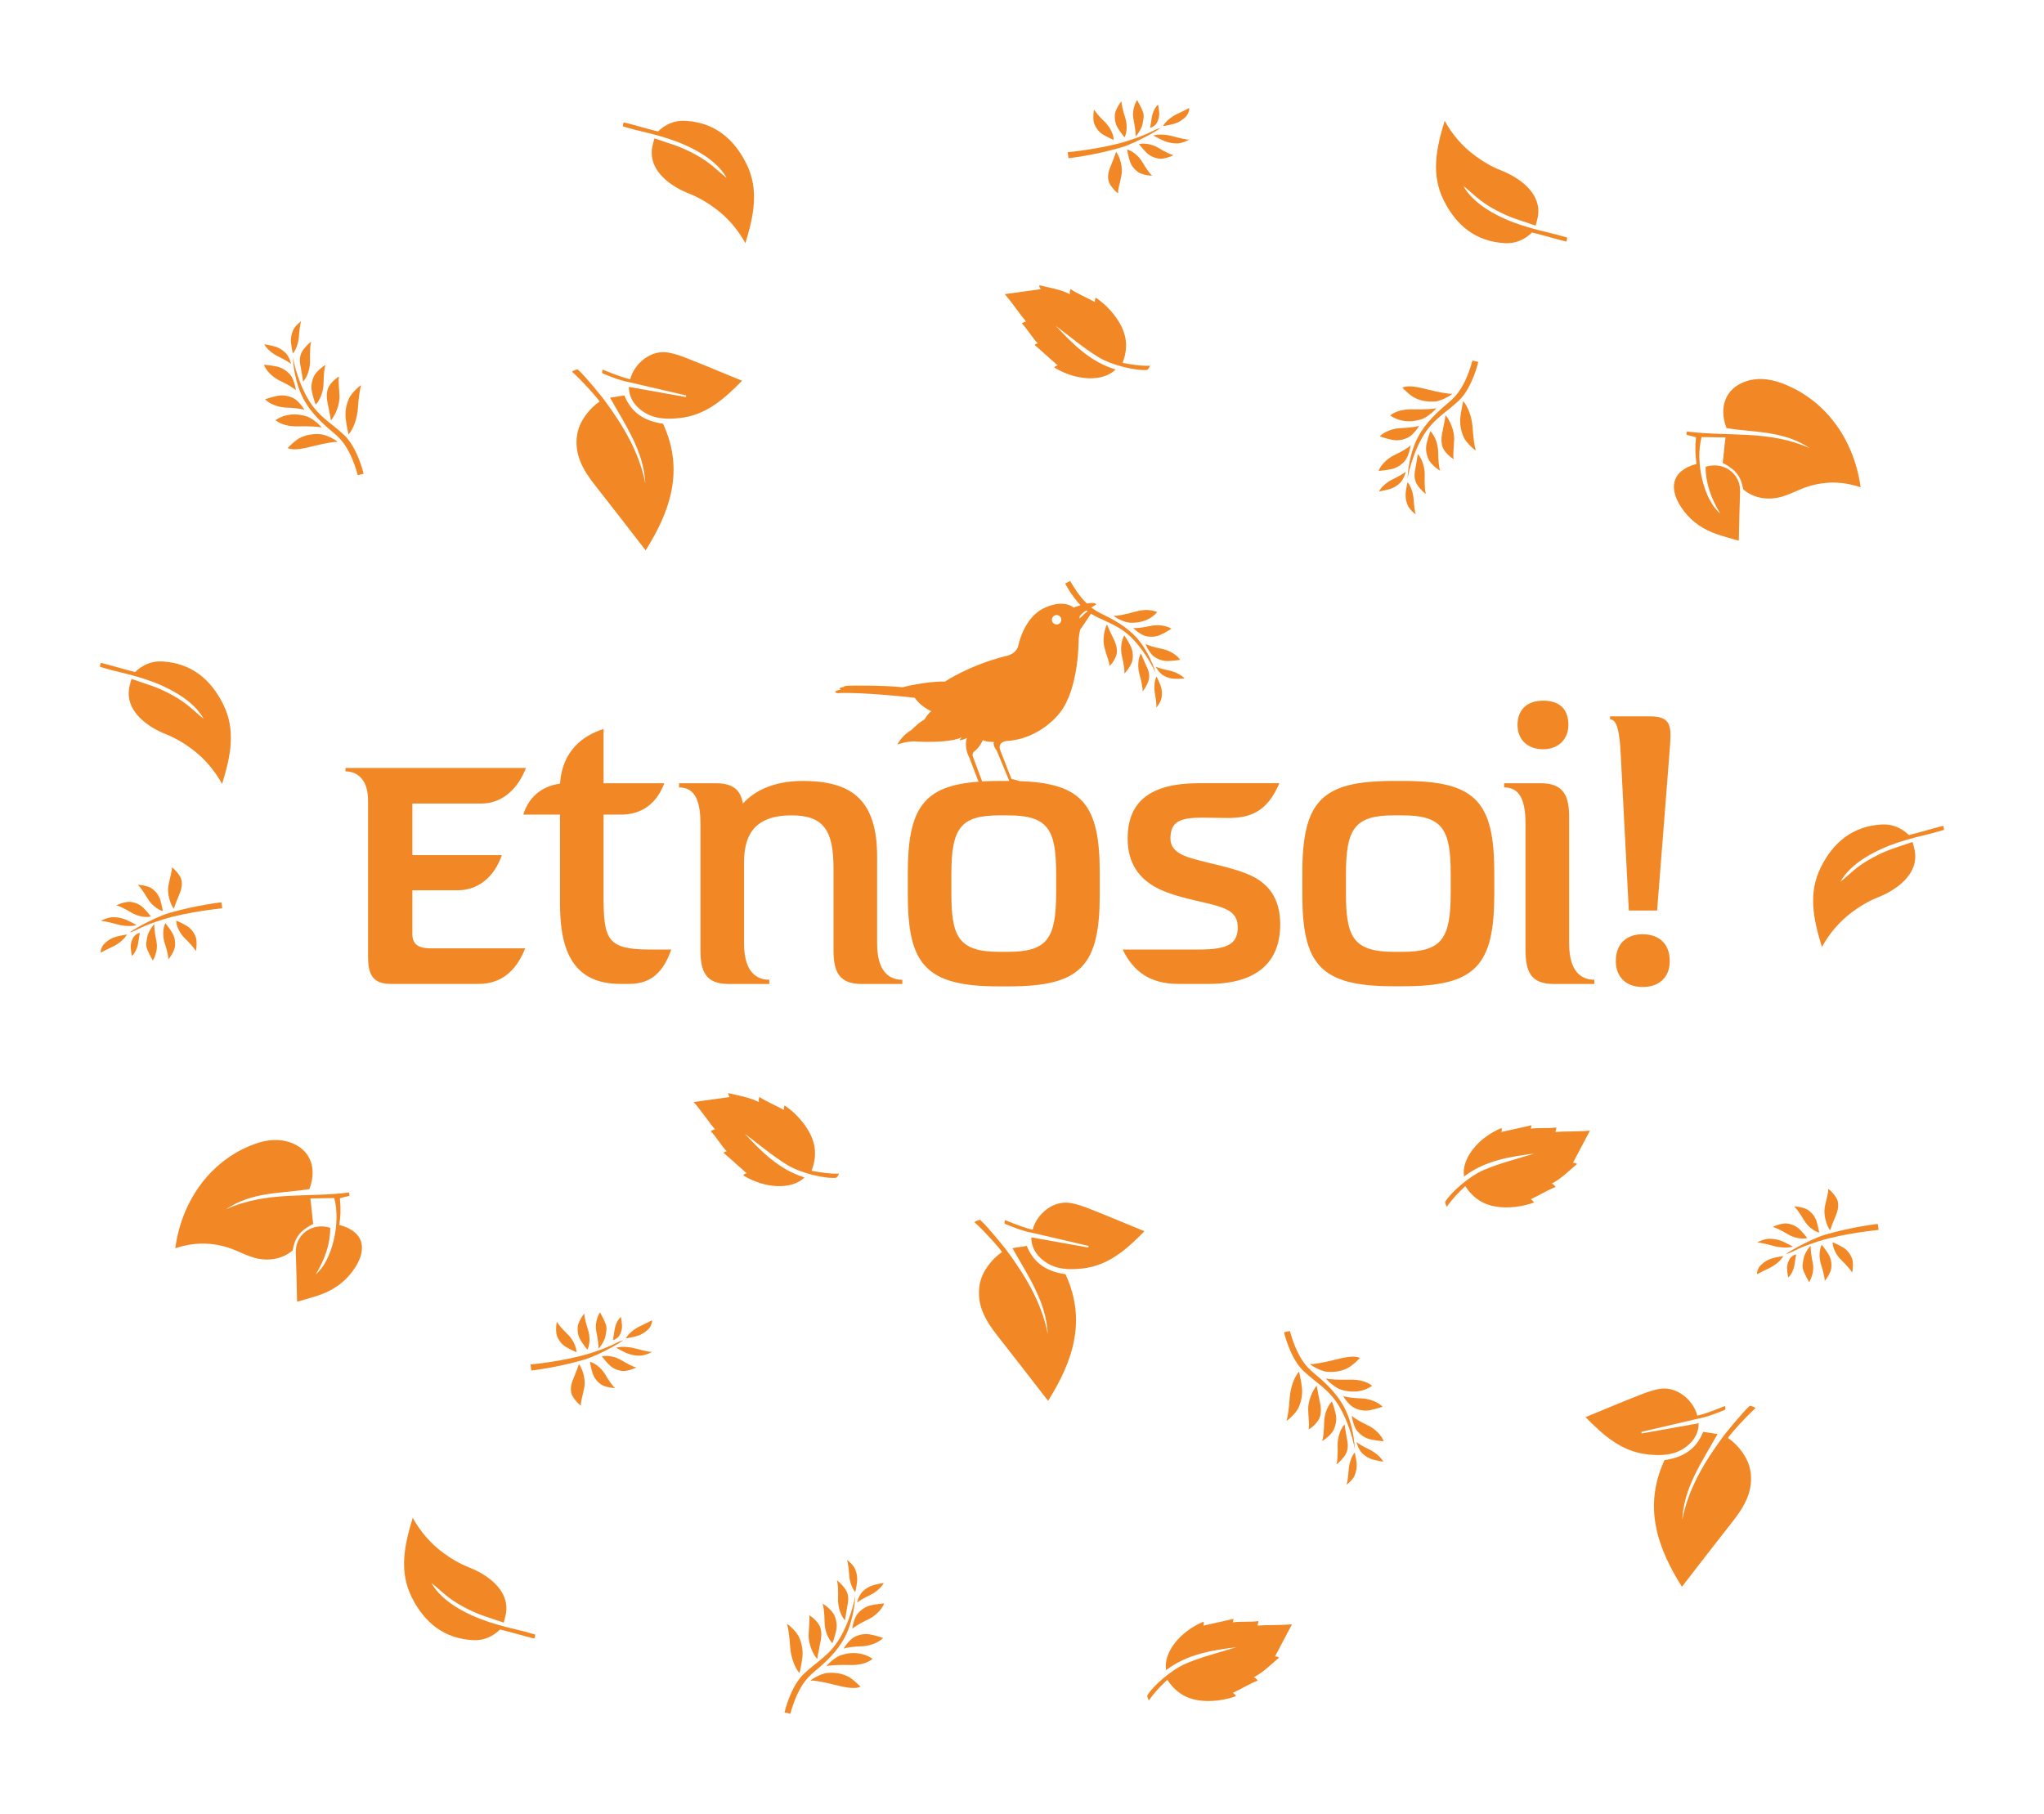 <?xml version="1.0" encoding="UTF-8" standalone="no"?>
<!-- Generator: Adobe Illustrator 25.0.0, SVG Export Plug-In . SVG Version: 6.00 Build 0)  -->

<svg
   xmlns:dc="http://purl.org/dc/elements/1.1/"
   xmlns:cc="http://creativecommons.org/ns#"
   xmlns:rdf="http://www.w3.org/1999/02/22-rdf-syntax-ns#"
   xmlns:svg="http://www.w3.org/2000/svg"
   xmlns="http://www.w3.org/2000/svg"
   xmlns:xlink="http://www.w3.org/1999/xlink"
   xmlns:sodipodi="http://sodipodi.sourceforge.net/DTD/sodipodi-0.dtd"
   xmlns:inkscape="http://www.inkscape.org/namespaces/inkscape"
   version="1.1"
   id="Layer_1"
   x="0px"
   y="0px"
   viewBox="0 0 510.93 453.44"
   xml:space="preserve"
   sodipodi:docname="Etnosoi_2022_Leaves.svg"
   width="510.93"
   height="453.44"
   inkscape:version="0.92.3 (2405546, 2018-03-11)"><defs
   id="defs275" /><sodipodi:namedview
   pagecolor="#ffffff"
   bordercolor="#666666"
   borderopacity="1"
   objecttolerance="10"
   gridtolerance="10"
   guidetolerance="10"
   inkscape:pageopacity="0"
   inkscape:pageshadow="2"
   inkscape:window-width="1920"
   inkscape:window-height="1015"
   id="namedview273"
   showgrid="false"
   fit-margin-top="25"
   fit-margin-left="25"
   fit-margin-right="25"
   fit-margin-bottom="25"
   inkscape:zoom="1.1212866"
   inkscape:cx="251.06315"
   inkscape:cy="255.23173"
   inkscape:window-x="0"
   inkscape:window-y="120"
   inkscape:window-maximized="1"
   inkscape:current-layer="Layer_1" />
<style
   type="text/css"
   id="style2">
	.st0{clip-path:url(#SVGID_2_);fill:#F18825;}
	.st1{fill:#F18825;}
</style>
<g
   id="g46"
   transform="translate(-46.47,-147.98)">
	<defs
   id="defs5">
		<rect
   id="SVGID_1_"
   x="132.83"
   y="293.22"
   width="331.21"
   height="101.52" />
	</defs>
	<clipPath
   id="SVGID_2_">
		<use
   xlink:href="#SVGID_1_"
   style="overflow:visible"
   id="use7"
   x="0"
   y="0"
   width="100%"
   height="100%" />
	</clipPath>
	<path
   class="st0"
   d="m 149.55,381.54 v -10.99 h 11.37 c 4.87,0 9.08,-3.15 10.99,-8.79 h -22.36 v -12.9 h 17.3 c 4.87,0 8.98,-3.35 11.09,-8.89 h -45.11 v 0.86 c 2.68,0 5.64,1.72 5.64,7.26 v 38.99 c 0,4.21 0.96,6.88 5.64,6.88 h 21.98 c 6.4,0 9.75,-4.11 11.66,-8.89 h -23.51 c -2.68,0.01 -4.69,-0.66 -4.69,-3.53"
   clip-path="url(#SVGID_2_)"
   id="path10"
   inkscape:connector-curvature="0"
   style="fill:#f18825" />
	<path
   class="st0"
   d="m 333.38,302.82 c 1.41,-0.67 2.35,-1.81 2.35,-1.81 -1.46,-0.65 -3.27,-0.73 -5.49,-0.11 -2.22,0.62 -4.65,1.12 -5.26,1.04 -0.61,-0.08 2.18,1.59 3.82,1.7 1.64,0.11 3.17,-0.15 4.58,-0.82"
   clip-path="url(#SVGID_2_)"
   id="path12"
   inkscape:connector-curvature="0"
   style="fill:#f18825" />
	<path
   class="st0"
   d="m 197.34,372.08 v -20.45 h 4.4 c 3.92,0 8.41,-1.62 10.8,-7.84 h -15.2 v -13.57 c -5.06,1.62 -10.32,5.35 -10.89,13.67 -3.54,0.48 -7.55,2.49 -9.18,7.74 h 9.18 v 22.36 c 0,12.04 3.54,19.97 15.1,19.97 h 2.2 c 5.54,0 8.6,-3.06 10.51,-8.6 h -5.35 c -10.62,0.01 -11.57,-2.48 -11.57,-13.28"
   clip-path="url(#SVGID_2_)"
   id="path14"
   inkscape:connector-curvature="0"
   style="fill:#f18825" />
	<path
   class="st0"
   d="m 409.1,371.03 c 0,11.66 -2.2,14.91 -12.14,14.91 h -2.01 c -10.51,0 -12.04,-4.02 -12.04,-14.91 v -4.4 c 0,-11.56 2.2,-14.81 12.04,-14.81 h 2.01 c 10.23,0 12.14,3.54 12.14,14.81 z m -11.76,-27.81 h -2.68 c -17.87,0 -22.65,5.06 -22.65,23.03 v 5.35 c 0,17.39 4.4,22.94 22.65,22.94 h 2.68 c 18.06,0 22.65,-5.26 22.65,-23.03 v -5.35 c 0,-17.68 -4.59,-22.94 -22.65,-22.94"
   clip-path="url(#SVGID_2_)"
   id="path16"
   inkscape:connector-curvature="0"
   style="fill:#f18825" />
	<path
   class="st0"
   d="m 332.93,308.99 c -0.39,-0.32 0.87,2.33 1.96,3.1 1.09,0.77 2.26,1.17 3.52,1.15 1.26,-0.02 3.06,-0.3 3.06,-0.3 -0.75,-1.19 -2.66,-2.36 -4.46,-2.72 -1.79,-0.36 -3.68,-0.9 -4.08,-1.23"
   clip-path="url(#SVGID_2_)"
   id="path18"
   inkscape:connector-curvature="0"
   style="fill:#f18825" />
	<path
   class="st0"
   d="m 336.83,322.4 c 0.16,-1.05 0.09,-2.06 -0.26,-3.02 -0.35,-0.96 -1,-2.26 -1,-2.26 -0.51,0.91 -0.69,2.7 -0.42,4.18 0.27,1.48 0.45,3.08 0.36,3.47 -0.08,0.4 1.16,-1.32 1.32,-2.37"
   clip-path="url(#SVGID_2_)"
   id="path20"
   inkscape:connector-curvature="0"
   style="fill:#f18825" />
	<path
   class="st0"
   d="m 340.08,317.68 c 1.02,0.03 2.47,-0.08 2.47,-0.08 -0.65,-0.81 -2.24,-1.65 -3.72,-1.96 -1.47,-0.31 -3.03,-0.74 -3.36,-0.96 -0.33,-0.23 0.79,1.57 1.71,2.11 0.92,0.55 1.88,0.86 2.9,0.89"
   clip-path="url(#SVGID_2_)"
   id="path22"
   inkscape:connector-curvature="0"
   style="fill:#f18825" />
	<path
   class="st0"
   d="m 432.2,335.29 c 3.73,0 6.31,-2.39 6.31,-6.12 0,-3.92 -2.2,-6.02 -6.31,-6.02 -4.02,0 -6.4,2.29 -6.4,6.02 0,3.82 2.58,6.12 6.4,6.12"
   clip-path="url(#SVGID_2_)"
   id="path24"
   inkscape:connector-curvature="0"
   style="fill:#f18825" />
	<path
   class="st0"
   d="m 334.11,304.46 c -1.8,0.39 -3.75,0.64 -4.24,0.5 -0.49,-0.14 1.73,1.79 3.04,2.06 1.31,0.27 2.54,0.17 3.69,-0.35 1.15,-0.52 2.68,-1.5 2.68,-1.5 -1.16,-0.79 -3.38,-1.1 -5.17,-0.71"
   clip-path="url(#SVGID_2_)"
   id="path26"
   inkscape:connector-curvature="0"
   style="fill:#f18825" />
	<path
   class="st0"
   d="m 265.72,383.84 v -21.7 c 0,-14.43 -6.59,-18.92 -18.64,-18.92 -7.36,0 -12.14,2.58 -14.91,5.64 -0.57,-3.25 -2.29,-5.07 -6.79,-5.07 h -9.17 v 1.05 c 3.25,0 5.35,2.1 5.35,9.08 v 31.54 c 0,5.16 1.15,8.51 6.98,8.51 h 10.23 v -1.05 c -3.34,0 -6.31,-2.1 -6.31,-9.08 v -20.26 c 0,-6.21 2.1,-11.76 11.85,-11.76 8.03,0 10.51,3.73 10.51,13.29 v 20.36 c 0,5.16 1.15,8.51 7.07,8.51 h 10.13 v -1.05 c -3.34,-0.01 -6.3,-2.12 -6.3,-9.09"
   clip-path="url(#SVGID_2_)"
   id="path28"
   inkscape:connector-curvature="0"
   style="fill:#f18825" />
	<path
   class="st0"
   d="m 333.69,317.62 c 0.18,-1.32 -0.25,-2.29 -0.85,-3.56 -0.54,-1.14 -1.18,-2.74 -1.18,-2.74 -0.71,1.21 -0.88,3.44 -0.37,5.21 0.5,1.77 0.88,3.7 0.78,4.2 -0.11,0.49 1.44,-1.79 1.62,-3.11"
   clip-path="url(#SVGID_2_)"
   id="path30"
   inkscape:connector-curvature="0"
   style="fill:#f18825" />
	<path
   class="st0"
   d="m 327.51,316.24 c -0.13,0.49 1.75,-1.77 2,-3.08 0.25,-1.31 0.12,-2.55 -0.43,-3.68 -0.55,-1.13 -1.56,-2.65 -1.56,-2.65 -0.77,1.18 -1.03,3.4 -0.6,5.19 0.42,1.78 0.72,3.73 0.59,4.22"
   clip-path="url(#SVGID_2_)"
   id="path32"
   inkscape:connector-curvature="0"
   style="fill:#f18825" />
	<path
   class="st0"
   d="m 323.16,304.09 c -0.68,1.34 -1.14,3.95 -0.57,5.95 0.56,2.01 1.28,3.75 1.19,4.3 -0.09,0.56 1.72,-1.66 1.86,-3.15 0.14,-1.49 -0.44,-2.78 -1.08,-4.06 -0.64,-1.25 -1.4,-3.04 -1.4,-3.04"
   clip-path="url(#SVGID_2_)"
   id="path34"
   inkscape:connector-curvature="0"
   style="fill:#f18825" />
	<path
   class="st0"
   d="m 361.12,367.97 c -3.82,-2.58 -10.7,-3.73 -15.2,-4.97 -2.87,-0.76 -6.88,-1.82 -6.88,-5.35 0,-4.3 2.39,-5.26 8.03,-5.26 2.2,0 4.3,0.09 6.21,0.09 5.54,0 9.84,-1.34 13,-8.7 h -20.07 c -12.23,0 -17.87,4.59 -17.87,13.86 0,6.21 2.96,9.94 6.98,12.14 3.82,2.1 8.6,2.96 12.9,4.02 5.26,1.24 7.64,2.39 7.64,6.02 0,4.02 -2.39,5.54 -9.56,5.54 h -19.2 c 2.68,5.54 6.88,8.6 13.95,8.6 h 7.46 c 11.85,0 17.97,-5.16 17.97,-14.91 -0.01,-5.63 -2.21,-8.98 -5.36,-11.08"
   clip-path="url(#SVGID_2_)"
   id="path36"
   inkscape:connector-curvature="0"
   style="fill:#f18825" />
	<path
   class="st0"
   d="m 457.06,381.54 c -3.92,0 -6.69,2.29 -6.69,6.69 0,4.01 2.58,6.5 6.69,6.5 4.02,0 6.79,-2.29 6.79,-6.5 0,-4.39 -2.77,-6.69 -6.79,-6.69"
   clip-path="url(#SVGID_2_)"
   id="path38"
   inkscape:connector-curvature="0"
   style="fill:#f18825" />
	<path
   class="st0"
   d="m 310.47,371.03 c 0,11.66 -2.2,14.91 -12.14,14.91 h -2.01 c -10.51,0 -12.04,-4.02 -12.04,-14.91 v -4.4 c 0,-11.56 2.2,-14.81 12.04,-14.81 h 2.01 c 10.23,0 12.14,3.54 12.14,14.81 z m -20.7,-33.6 c -0.57,-1.13 0.3,-1.63 0.3,-1.63 1.32,-1.02 2.1,-2.81 2.1,-2.81 0.87,0.54 2.71,0.48 2.71,0.48 -0.22,1.11 0.72,2.13 0.72,2.13 l 3.13,7.55 c 0.01,0.03 0.01,0.05 0.01,0.07 h -0.03 -2.68 c -1.44,0 -2.78,0.04 -4.05,0.11 z m 20.82,-35.69 c 0.65,0 1.18,0.53 1.18,1.18 0,0.65 -0.53,1.18 -1.18,1.18 -0.65,0 -1.18,-0.53 -1.18,-1.18 0,-0.65 0.53,-1.18 1.18,-1.18 m 5.79,0.24 c 0.48,-0.59 1.04,-1.01 1.61,-1.38 0.12,0.1 0.25,0.17 0.38,0.26 -0.31,0.16 -0.54,0.3 -0.54,0.3 -0.62,0.59 -0.78,0.78 -0.78,0.78 -0.12,0.16 -0.82,0.7 -0.82,0.7 0.11,-0.23 0.15,-0.66 0.15,-0.66 m -15.05,41.28 c -1.08,-0.35 -2.03,-0.54 -2.03,-0.54 l -2.81,-7.19 c -0.7,-2.06 1.46,-2.29 1.46,-2.29 8.76,-0.48 13.55,-7.2 13.55,-7.2 4.75,-6.17 4.6,-18.33 4.6,-18.33 0.28,-2.69 0.52,-2.5 0.52,-2.5 0.36,-0.48 1.7,-2.52 2.55,-3.81 0.06,0.03 0.11,0.08 0.17,0.12 3.81,2.14 7.05,2.74 10.47,6.39 3.68,3.93 5.56,8.39 5.56,8.39 0,0 -1.08,-4 -3.7,-7.56 -2.47,-3.35 -5.89,-5.35 -8.88,-6.84 -0.83,-0.41 -1.8,-0.83 -2.9,-1.59 v 0 c -0.21,-0.14 -0.42,-0.3 -0.64,-0.47 0.54,-0.29 1.01,-0.55 1.26,-0.82 -0.45,-0.39 -1.39,-0.35 -2.37,-0.16 -1.25,-1.22 -2.64,-2.96 -4.16,-5.64 l -1.26,0.64 c 0,0 1.52,2.98 3.83,5.42 -0.94,0.29 -1.68,0.6 -1.68,0.6 -2.86,-2.19 -7.13,0 -7.13,0 -5.42,2.27 -6.78,9.69 -6.78,9.69 -0.67,2.12 -3.17,2.45 -3.17,2.45 -9.08,2.29 -15.11,6.35 -15.11,6.35 -4.68,-0.11 -10.62,1.42 -10.62,1.42 -4.85,-0.53 -12.79,-0.4 -12.79,-0.4 -2.19,0.02 -1.86,0.32 -1.86,0.32 -1.76,0.28 -0.8,0.67 -0.8,0.67 -2.38,0.48 -0.89,0.89 -0.89,0.89 5.98,-0.37 19.39,1.15 19.39,1.15 1.6,2.3 4.14,3.36 4.14,3.36 -0.95,0.72 -1.67,2.06 -1.67,2.06 -1.5,0.78 -3.29,2.65 -3.29,2.65 -2.45,1.39 -3.51,3.62 -3.51,3.62 3.2,-1.11 5.1,-0.72 5.1,-0.72 9.02,0.36 10.98,-1.12 10.98,-1.12 -0.17,0.19 -0.56,0.8 -0.56,0.8 1.26,-0.2 1.88,-0.61 1.88,-0.61 -0.84,2.34 0.56,4.86 0.56,4.86 l 2.33,6.09 c -13.8,0.98 -17.68,6.7 -17.68,22.87 v 5.35 c 0,17.39 4.4,22.94 22.65,22.94 h 2.68 c 18.06,0 22.65,-5.26 22.65,-23.03 v -5.35 c -0.01,-16.82 -4.16,-22.41 -20.04,-22.93"
   clip-path="url(#SVGID_2_)"
   id="path40"
   inkscape:connector-curvature="0"
   style="fill:#f18825" />
	<path
   class="st0"
   d="m 458.97,327.07 h -10.04 v 0.76 c 1.81,0 2.39,3.25 2.68,8.98 l 2.01,38.8 h 7.07 l 3.15,-40.14 c 0.09,-1.43 0.19,-2.58 0.19,-3.63 0.01,-3.24 -0.95,-4.77 -5.06,-4.77"
   clip-path="url(#SVGID_2_)"
   id="path42"
   inkscape:connector-curvature="0"
   style="fill:#f18825" />
	<path
   class="st0"
   d="M 438.7,383.84 V 352.3 c 0,-5.16 -1.24,-8.51 -7.07,-8.51 h -9.18 v 1.05 c 3.25,0 5.35,2.1 5.35,9.08 v 31.54 c 0,5.16 1.15,8.51 6.98,8.51 h 10.23 v -1.05 c -3.34,0 -6.31,-2.11 -6.31,-9.08"
   clip-path="url(#SVGID_2_)"
   id="path44"
   inkscape:connector-curvature="0"
   style="fill:#f18825" />
</g>
<g
   id="g68"
   transform="translate(-46.47,-147.98)">
	<path
   class="st1"
   d="m 179.08,489.11 c 0,0 8.69,-0.84 14.87,-2.8 5.37,-1.71 6.13,-2.52 7.88,-3.15 1.75,-0.64 -5.4,3.6 -9.48,4.78 -6.96,2.01 -13.07,2.67 -13.07,2.67 z"
   id="path48"
   inkscape:connector-curvature="0"
   style="fill:#f18825" />
	<path
   class="st1"
   d="m 200.49,484.93 c 1.08,-0.37 3.15,-0.29 4.84,0.18 1.69,0.47 3.52,0.87 3.97,0.84 0.45,-0.03 -1.6,0.94 -2.82,0.95 -1.22,0.01 -2.38,-0.2 -3.46,-0.68 -1.08,-0.48 -2.53,-1.29 -2.53,-1.29"
   id="path50"
   inkscape:connector-curvature="0"
   style="fill:#f18825" />
	<path
   class="st1"
   d="m 201.67,477.21 c -0.73,0.59 -1.4,1.97 -1.58,3.24 -0.18,1.27 -0.34,2.16 -0.41,2.41 -0.09,0.34 1.2,-0.25 1.65,-1.05 0.45,-0.8 0.67,-1.63 0.62,-2.5 -0.05,-0.87 -0.28,-2.1 -0.28,-2.1"
   id="path52"
   inkscape:connector-curvature="0"
   style="fill:#f18825" />
	<path
   class="st1"
   d="m 202.9,482.58 c 0.51,-1.03 2.02,-2.33 3.54,-3.04 1.52,-0.71 2.58,-1.26 2.87,-1.44 0.39,-0.23 0.05,1.4 -0.81,2.22 -0.86,0.82 -1.82,1.4 -2.92,1.7 -1.09,0.3 -2.68,0.56 -2.68,0.56"
   id="path54"
   inkscape:connector-curvature="0"
   style="fill:#f18825" />
	<path
   class="st1"
   d="m 196.9,487.08 c 1.29,-0.36 3.38,0.04 4.87,0.95 1.49,0.9 3.17,1.73 3.65,1.76 0.48,0.02 -2.11,1.09 -3.38,0.93 -1.26,-0.16 -2.34,-0.62 -3.21,-1.45 -0.86,-0.83 -1.93,-2.19 -1.93,-2.19"
   id="path56"
   inkscape:connector-curvature="0"
   style="fill:#f18825" />
	<path
   class="st1"
   d="m 196.44,476.05 c -0.68,1.14 -1.29,2.94 -0.92,4.75 0.37,1.8 0.63,3.76 0.51,4.25 -0.11,0.49 1.56,-1.68 1.77,-2.98 0.22,-1.3 0.49,-2.13 0,-3.29 -0.47,-1.16 -1.36,-2.73 -1.36,-2.73"
   id="path58"
   inkscape:connector-curvature="0"
   style="fill:#f18825" />
	<path
   class="st1"
   d="m 193.29,485.4 c 0.64,-1.18 0.72,-3.3 0.17,-4.96 -0.54,-1.66 -0.98,-3.48 -0.89,-3.95 0.08,-0.48 -1.54,1.81 -1.67,3.08 -0.13,1.27 0.08,2.42 0.69,3.45 0.62,1.02 1.7,2.38 1.7,2.38"
   id="path60"
   inkscape:connector-curvature="0"
   style="fill:#f18825" />
	<path
   class="st1"
   d="m 193.92,488.43 c 1.31,0.3 2.95,1.65 3.83,3.16 0.88,1.51 1.96,3.04 2.37,3.29 0.41,0.25 -2.38,-0.05 -3.41,-0.79 -1.03,-0.74 -1.76,-1.67 -2.12,-2.81 -0.37,-1.14 -0.67,-2.85 -0.67,-2.85"
   id="path62"
   inkscape:connector-curvature="0"
   style="fill:#f18825" />
	<path
   class="st1"
   d="m 191.2,489 c 0.91,1.29 1.71,3.84 1.32,5.87 -0.39,2.03 -0.98,3.81 -0.82,4.36 0.17,0.55 -2.09,-1.53 -2.42,-3 -0.33,-1.47 0.16,-2.79 0.72,-4.1 0.56,-1.31 1.2,-3.13 1.2,-3.13"
   id="path64"
   inkscape:connector-curvature="0"
   style="fill:#f18825" />
	<path
   class="st1"
   d="m 190.57,486.04 c 0.01,-1.34 -0.92,-3.25 -2.18,-4.46 -1.26,-1.21 -2.49,-2.61 -2.64,-3.07 -0.15,-0.46 -0.51,2.33 -0.03,3.5 0.48,1.18 1.21,2.1 2.23,2.72 1.03,0.62 2.62,1.31 2.62,1.31"
   id="path66"
   inkscape:connector-curvature="0"
   style="fill:#f18825" />
</g>
<g
   id="g92"
   transform="translate(-46.47,-147.98)">
	<path
   class="st1"
   d="m 367.43,481.05 c 0,0 1.47,6.47 4.87,9.68 3.4,3.2 6.61,4.67 9.21,9.34 2.8,5.04 3.6,10.15 3.6,10.15 0,0 -0.08,-4.43 -1.88,-8.81 -1.7,-4.12 -4.73,-7.08 -7.45,-9.4 -1.88,-1.61 -4.7,-3.42 -6.89,-11.29 z"
   id="path70"
   inkscape:connector-curvature="0"
   style="fill:#f18825" />
	<path
   class="st1"
   d="m 371.2,490.87 c -1.17,1.25 -2.18,4.02 -2.34,6.49 -0.16,2.46 -0.51,5.09 -0.8,5.68 -0.29,0.59 2.38,-1.64 3.06,-3.26 0.68,-1.61 0.97,-3.25 0.79,-4.91 -0.19,-1.67 -0.71,-4 -0.71,-4"
   id="path72"
   inkscape:connector-curvature="0"
   style="fill:#f18825" />
	<path
   class="st1"
   d="m 375.61,494.38 c -1.05,1.22 -2.2,3.8 -2.14,6.03 0.07,2.23 0.36,4.22 0.12,4.77 -0.24,0.55 2.22,-1.28 2.75,-2.79 0.53,-1.51 0.27,-3 -0.07,-4.49 -0.33,-1.47 -0.66,-3.52 -0.66,-3.52"
   id="path74"
   inkscape:connector-curvature="0"
   style="fill:#f18825" />
	<path
   class="st1"
   d="m 379.42,498.34 c -1.1,1.03 -1.95,3.26 -1.96,5.23 -0.02,1.97 -0.22,4.06 -0.48,4.54 -0.26,0.48 2.28,-1.38 2.87,-2.68 0.59,-1.3 0.78,-2.61 0.51,-3.93 -0.28,-1.32 -0.94,-3.16 -0.94,-3.16"
   id="path76"
   inkscape:connector-curvature="0"
   style="fill:#f18825" />
	<path
   class="st1"
   d="m 382.57,504.08 c -1.05,1.07 -1.8,3.35 -1.74,5.31 0.07,1.97 -0.04,4.07 -0.28,4.56 -0.24,0.49 1.96,-1.47 2.49,-2.8 0.53,-1.33 0.33,-2.44 0.04,-3.91 -0.26,-1.33 -0.51,-3.16 -0.51,-3.16"
   id="path78"
   inkscape:connector-curvature="0"
   style="fill:#f18825" />
	<path
   class="st1"
   d="m 392.34,508.3 c -0.47,-1.43 -2.15,-3.13 -3.93,-3.97 -1.78,-0.84 -3.6,-1.9 -3.92,-2.33 -0.33,-0.44 0.3,2.64 1.23,3.73 0.94,1.08 2.05,1.8 3.36,2.11 1.32,0.29 3.26,0.46 3.26,0.46"
   id="path80"
   inkscape:connector-curvature="0"
   style="fill:#f18825" />
	<path
   class="st1"
   d="m 392.24,513.42 c -0.47,-1.01 -1.9,-2.29 -3.35,-2.99 -1.45,-0.7 -2.95,-1.55 -3.24,-1.87 -0.29,-0.32 0.42,1.83 1.23,2.64 0.81,0.81 1.73,1.38 2.78,1.67 1.05,0.29 2.58,0.55 2.58,0.55"
   id="path82"
   inkscape:connector-curvature="0"
   style="fill:#f18825" />
	<path
   class="st1"
   d="m 385.12,511.11 c -0.76,0.81 -1.41,2.62 -1.52,4.23 -0.1,1.61 -0.33,3.32 -0.52,3.7 -0.19,0.39 1.54,-1.07 1.98,-2.12 0.44,-1.05 0.63,-2.12 0.51,-3.2 -0.11,-1.09 -0.45,-2.61 -0.45,-2.61"
   id="path84"
   inkscape:connector-curvature="0"
   style="fill:#f18825" />
	<path
   class="st1"
   d="m 392.06,499.67 c -1,-1.12 -3.22,-2.02 -5.18,-2.08 -1.96,-0.06 -4.06,-0.31 -4.53,-0.58 -0.47,-0.27 1.33,2.31 2.62,2.93 1.29,0.62 2.6,0.84 3.92,0.59 1.32,-0.24 3.17,-0.86 3.17,-0.86"
   id="path86"
   inkscape:connector-curvature="0"
   style="fill:#f18825" />
	<path
   class="st1"
   d="m 389.46,494.43 c -1.35,-1.06 -3.2,-1.6 -5.67,-1.54 -2.47,0.07 -5.11,-0.04 -5.73,-0.28 -0.61,-0.24 1.86,2.21 3.52,2.75 1.67,0.53 3.32,0.67 4.96,0.33 1.65,-0.32 2.92,-1.26 2.92,-1.26"
   id="path88"
   inkscape:connector-curvature="0"
   style="fill:#f18825" />
	<path
   class="st1"
   d="m 386.41,487.47 c -1.54,-0.74 -4.29,-0.05 -6.69,0.55 -2.4,0.6 -5,1.07 -5.65,0.97 -0.65,-0.1 2.29,1.76 4.04,1.92 1.75,0.16 3.39,-0.07 4.92,-0.75 1.53,-0.68 3.38,-2.69 3.38,-2.69"
   id="path90"
   inkscape:connector-curvature="0"
   style="fill:#f18825" />
</g>
<g
   id="g116"
   transform="translate(-46.47,-147.98)">
	<path
   class="st1"
   d="m 242.57,576.09 c 0,0 1.47,-6.47 4.87,-9.68 3.4,-3.2 6.61,-4.67 9.21,-9.34 2.81,-5.03 3.6,-10.15 3.6,-10.15 0,0 -0.08,4.43 -1.88,8.81 -1.7,4.12 -4.73,7.08 -7.45,9.4 -1.88,1.61 -4.7,3.42 -6.89,11.29 z"
   id="path94"
   inkscape:connector-curvature="0"
   style="fill:#f18825" />
	<path
   class="st1"
   d="m 246.33,566.27 c -1.17,-1.25 -2.18,-4.02 -2.34,-6.49 -0.16,-2.47 -0.51,-5.09 -0.8,-5.68 -0.29,-0.59 2.38,1.64 3.06,3.26 0.68,1.61 0.97,3.25 0.79,4.91 -0.18,1.67 -0.71,4 -0.71,4"
   id="path96"
   inkscape:connector-curvature="0"
   style="fill:#f18825" />
	<path
   class="st1"
   d="m 250.74,562.76 c -1.06,-1.22 -2.2,-3.8 -2.14,-6.03 0.07,-2.23 0.36,-4.22 0.12,-4.78 -0.24,-0.55 2.22,1.28 2.75,2.78 0.53,1.5 0.27,3 -0.07,4.49 -0.33,1.49 -0.66,3.54 -0.66,3.54"
   id="path98"
   inkscape:connector-curvature="0"
   style="fill:#f18825" />
	<path
   class="st1"
   d="m 254.56,558.79 c -1.1,-1.03 -1.95,-3.26 -1.97,-5.23 -0.02,-1.97 -0.22,-4.06 -0.48,-4.54 -0.26,-0.48 2.28,1.38 2.87,2.68 0.59,1.3 0.78,2.61 0.51,3.93 -0.28,1.33 -0.93,3.16 -0.93,3.16"
   id="path100"
   inkscape:connector-curvature="0"
   style="fill:#f18825" />
	<path
   class="st1"
   d="m 257.7,553.06 c -1.06,-1.07 -1.8,-3.35 -1.74,-5.31 0.07,-1.97 -0.04,-4.07 -0.28,-4.56 -0.24,-0.49 1.96,1.47 2.49,2.8 0.53,1.33 0.33,2.44 0.04,3.91 -0.26,1.33 -0.51,3.16 -0.51,3.16"
   id="path102"
   inkscape:connector-curvature="0"
   style="fill:#f18825" />
	<path
   class="st1"
   d="m 267.47,548.83 c -0.47,1.43 -2.15,3.13 -3.93,3.97 -1.78,0.84 -3.6,1.9 -3.92,2.33 -0.32,0.44 0.3,-2.64 1.23,-3.73 0.94,-1.08 2.05,-1.8 3.36,-2.11 1.32,-0.28 3.26,-0.46 3.26,-0.46"
   id="path104"
   inkscape:connector-curvature="0"
   style="fill:#f18825" />
	<path
   class="st1"
   d="m 267.38,543.72 c -0.47,1.01 -1.9,2.29 -3.35,2.99 -1.45,0.7 -2.95,1.55 -3.24,1.87 -0.29,0.32 0.42,-1.83 1.23,-2.64 0.81,-0.81 1.73,-1.38 2.78,-1.67 1.04,-0.3 2.58,-0.55 2.58,-0.55"
   id="path106"
   inkscape:connector-curvature="0"
   style="fill:#f18825" />
	<path
   class="st1"
   d="m 260.26,546.02 c -0.76,-0.81 -1.41,-2.62 -1.52,-4.23 -0.1,-1.61 -0.33,-3.32 -0.52,-3.7 -0.19,-0.38 1.54,1.07 1.98,2.12 0.44,1.05 0.63,2.12 0.51,3.2 -0.11,1.1 -0.45,2.61 -0.45,2.61"
   id="path108"
   inkscape:connector-curvature="0"
   style="fill:#f18825" />
	<path
   class="st1"
   d="m 267.2,557.46 c -1,1.12 -3.22,2.02 -5.19,2.08 -1.96,0.06 -4.06,0.31 -4.53,0.58 -0.47,0.27 1.33,-2.31 2.62,-2.93 1.29,-0.62 2.6,-0.84 3.92,-0.59 1.33,0.25 3.18,0.86 3.18,0.86"
   id="path110"
   inkscape:connector-curvature="0"
   style="fill:#f18825" />
	<path
   class="st1"
   d="m 264.6,562.7 c -1.35,1.05 -3.2,1.6 -5.67,1.53 -2.47,-0.07 -5.11,0.04 -5.73,0.28 -0.61,0.24 1.85,-2.22 3.52,-2.75 1.67,-0.53 3.32,-0.67 4.96,-0.33 1.64,0.34 2.92,1.27 2.92,1.27"
   id="path112"
   inkscape:connector-curvature="0"
   style="fill:#f18825" />
	<path
   class="st1"
   d="m 261.55,569.66 c -1.54,0.74 -4.3,0.05 -6.69,-0.55 -2.4,-0.6 -5,-1.07 -5.65,-0.97 -0.65,0.1 2.29,-1.76 4.04,-1.92 1.74,-0.16 3.39,0.07 4.92,0.75 1.52,0.68 3.38,2.69 3.38,2.69"
   id="path114"
   inkscape:connector-curvature="0"
   style="fill:#f18825" />
</g>
<g
   id="g138"
   transform="translate(-46.47,-147.98)">
	<path
   class="st1"
   d="m 516.05,455.46 c 0,0 -8.69,0.84 -14.87,2.8 -5.37,1.71 -6.13,2.52 -7.88,3.15 -1.75,0.64 5.4,-3.6 9.48,-4.78 6.96,-2.01 13.07,-2.67 13.07,-2.67 z"
   id="path118"
   inkscape:connector-curvature="0"
   style="fill:#f18825" />
	<path
   class="st1"
   d="m 494.64,459.64 c -1.08,0.37 -3.15,0.29 -4.84,-0.18 -1.69,-0.47 -3.52,-0.87 -3.97,-0.84 -0.45,0.03 1.6,-0.94 2.82,-0.95 1.22,-0.01 2.38,0.2 3.46,0.68 1.07,0.48 2.53,1.29 2.53,1.29"
   id="path120"
   inkscape:connector-curvature="0"
   style="fill:#f18825" />
	<path
   class="st1"
   d="m 493.46,467.36 c 0.73,-0.59 1.4,-1.97 1.58,-3.24 0.18,-1.27 0.34,-2.16 0.41,-2.41 0.09,-0.34 -1.2,0.25 -1.65,1.05 -0.45,0.8 -0.67,1.63 -0.62,2.5 0.04,0.87 0.28,2.1 0.28,2.1"
   id="path122"
   inkscape:connector-curvature="0"
   style="fill:#f18825" />
	<path
   class="st1"
   d="m 492.23,461.99 c -0.51,1.03 -2.02,2.33 -3.54,3.04 -1.52,0.71 -2.58,1.26 -2.87,1.43 -0.39,0.24 -0.05,-1.4 0.81,-2.22 0.86,-0.82 1.82,-1.4 2.92,-1.7 1.09,-0.29 2.68,-0.55 2.68,-0.55"
   id="path124"
   inkscape:connector-curvature="0"
   style="fill:#f18825" />
	<path
   class="st1"
   d="m 498.23,457.49 c -1.29,0.36 -3.38,-0.04 -4.87,-0.95 -1.49,-0.9 -3.17,-1.73 -3.65,-1.76 -0.48,-0.02 2.11,-1.09 3.38,-0.93 1.26,0.16 2.34,0.62 3.21,1.45 0.85,0.83 1.93,2.19 1.93,2.19"
   id="path126"
   inkscape:connector-curvature="0"
   style="fill:#f18825" />
	<path
   class="st1"
   d="m 498.69,468.52 c 0.68,-1.14 1.29,-2.94 0.92,-4.75 -0.37,-1.8 -0.63,-3.76 -0.51,-4.25 0.11,-0.49 -1.56,1.68 -1.77,2.98 -0.22,1.3 -0.49,2.13 0,3.29 0.47,1.16 1.36,2.73 1.36,2.73"
   id="path128"
   inkscape:connector-curvature="0"
   style="fill:#f18825" />
	<path
   class="st1"
   d="m 501.84,459.17 c -0.64,1.18 -0.72,3.3 -0.17,4.96 0.54,1.66 0.98,3.48 0.89,3.95 -0.08,0.48 1.54,-1.81 1.67,-3.08 0.13,-1.27 -0.08,-2.42 -0.69,-3.45 -0.62,-1.02 -1.7,-2.38 -1.7,-2.38"
   id="path130"
   inkscape:connector-curvature="0"
   style="fill:#f18825" />
	<path
   class="st1"
   d="m 501.21,456.14 c -1.31,-0.3 -2.95,-1.65 -3.83,-3.16 -0.88,-1.51 -1.96,-3.04 -2.37,-3.29 -0.41,-0.25 2.38,0.05 3.41,0.79 1.03,0.74 1.76,1.67 2.12,2.81 0.37,1.14 0.67,2.85 0.67,2.85"
   id="path132"
   inkscape:connector-curvature="0"
   style="fill:#f18825" />
	<path
   class="st1"
   d="m 503.93,455.57 c -0.91,-1.29 -1.71,-3.84 -1.32,-5.87 0.39,-2.03 0.98,-3.81 0.82,-4.36 -0.17,-0.55 2.09,1.53 2.42,3 0.33,1.47 -0.16,2.8 -0.72,4.1 -0.56,1.3 -1.2,3.13 -1.2,3.13"
   id="path134"
   inkscape:connector-curvature="0"
   style="fill:#f18825" />
	<path
   class="st1"
   d="m 504.55,458.53 c -0.01,1.34 0.92,3.25 2.18,4.46 1.26,1.21 2.49,2.61 2.64,3.07 0.15,0.46 0.51,-2.33 0.03,-3.5 -0.48,-1.18 -1.21,-2.1 -2.23,-2.72 -1.03,-0.63 -2.62,-1.31 -2.62,-1.31"
   id="path136"
   inkscape:connector-curvature="0"
   style="fill:#f18825" />
</g>
<path
   class="st1"
   d="m 382.79,281.31 c -0.01,0.37 0,0.46 -0.16,0.88 1.71,-0.31 4.59,-0.01 6.4,-0.34 -0.05,0.4 -0.05,0.57 -0.24,1.14 2.37,-0.2 5.4,-0.04 8.64,-0.32 -1.48,2.87 -2.91,5.43 -4.24,8.02 0.36,0.1 0.44,-0.08 1.02,0.3 -1.86,1.56 -3.88,3.66 -6.33,4.91 0.3,0.14 0.66,0.31 0.97,0.86 -1.85,0.66 -4.21,2.13 -6.18,3.04 0.33,0.34 0.4,0.21 0.78,0.82 -2.88,1.09 -6.52,1.52 -9.54,1.03 -3.13,-0.5 -5.64,-2.08 -7.65,-5.11 -1.79,1.72 -3.2,3.13 -4.59,5.15 -0.36,-0.47 -0.43,-1.19 -0.43,-1.19 1.43,-2.46 6.16,-6.53 9.7,-8.03 4.12,-1.74 8.54,-2.8 12.59,-4.08 -6.01,0.77 -12.24,1.69 -17.57,5.74 -0.7,-4.34 3.35,-9.61 9.37,-12.13 0.1,0.37 0.1,0.52 -0.05,1 2.24,-0.53 5.09,-1.08 7.51,-1.69 z"
   id="path140"
   inkscape:connector-curvature="0"
   style="fill:#f18825" />
<path
   class="st1"
   d="m 180.84,288.19 c 0.31,-0.21 0.37,-0.27 0.81,-0.39 -1.25,-1.21 -2.69,-3.72 -4.01,-5 0.35,-0.19 0.49,-0.3 1.07,-0.47 -1.55,-1.81 -3.19,-4.36 -5.31,-6.82 3.19,-0.48 6.11,-0.81 8.99,-1.24 -0.13,-0.36 -0.32,-0.31 -0.36,-1 2.36,0.6 5.24,1.01 7.68,2.26 -0.06,-0.33 -0.13,-0.71 0.13,-1.29 1.62,1.12 4.19,2.17 6.08,3.24 0.08,-0.47 -0.07,-0.44 0.21,-1.11 2.57,1.7 5.04,4.4 6.41,7.14 1.42,2.84 1.61,5.79 0.33,9.19 2.44,0.44 4.41,0.77 6.86,0.71 -0.17,0.57 -0.71,1.04 -0.71,1.04 -2.83,0.28 -8.9,-1.18 -12.18,-3.18 -3.82,-2.33 -7.26,-5.29 -10.67,-7.83 4.14,4.42 8.53,8.95 14.93,10.91 -3.11,3.1 -9.76,2.9 -15.32,-0.51 0.24,-0.3 0.36,-0.38 0.85,-0.54 -1.77,-1.51 -3.88,-3.5 -5.79,-5.11 z"
   id="path142"
   inkscape:connector-curvature="0"
   style="fill:#f18825" />
<path
   class="st1"
   d="m 308.31,404.72 c -0.01,0.37 0,0.46 -0.16,0.88 1.71,-0.31 4.59,-0.01 6.4,-0.34 -0.05,0.4 -0.05,0.57 -0.24,1.14 2.37,-0.2 5.4,-0.04 8.64,-0.32 -1.48,2.87 -2.91,5.43 -4.24,8.02 0.36,0.1 0.44,-0.08 1.02,0.3 -1.86,1.56 -3.88,3.66 -6.33,4.91 0.3,0.14 0.66,0.31 0.97,0.86 -1.85,0.66 -4.21,2.13 -6.18,3.04 0.33,0.34 0.4,0.21 0.78,0.82 -2.88,1.09 -6.52,1.52 -9.54,1.03 -3.13,-0.5 -5.64,-2.08 -7.65,-5.11 -1.79,1.72 -3.2,3.13 -4.59,5.15 -0.36,-0.47 -0.43,-1.19 -0.43,-1.19 1.43,-2.46 6.16,-6.53 9.7,-8.03 4.12,-1.74 8.54,-2.8 12.59,-4.08 -6.01,0.77 -12.24,1.69 -17.57,5.74 -0.7,-4.34 3.35,-9.61 9.37,-12.13 0.1,0.37 0.1,0.52 -0.05,1 2.24,-0.54 5.08,-1.09 7.51,-1.69 z"
   id="path144"
   inkscape:connector-curvature="0"
   style="fill:#f18825" />
<path
   class="st1"
   d="m 258.59,86.22 c 0.31,-0.21 0.37,-0.27 0.81,-0.39 -1.25,-1.21 -2.69,-3.72 -4.01,-5 0.35,-0.19 0.49,-0.3 1.07,-0.47 -1.55,-1.81 -3.19,-4.36 -5.31,-6.82 3.19,-0.48 6.11,-0.81 8.99,-1.24 -0.13,-0.36 -0.32,-0.31 -0.36,-1 2.36,0.6 5.24,1.01 7.68,2.26 -0.06,-0.33 -0.13,-0.71 0.13,-1.29 1.62,1.12 4.19,2.17 6.08,3.24 0.08,-0.47 -0.07,-0.44 0.21,-1.11 2.57,1.7 5.04,4.4 6.41,7.14 1.42,2.84 1.61,5.79 0.33,9.19 2.44,0.44 4.41,0.77 6.86,0.71 -0.17,0.57 -0.71,1.04 -0.71,1.04 -2.83,0.28 -8.9,-1.18 -12.18,-3.18 -3.82,-2.33 -7.26,-5.29 -10.67,-7.83 4.14,4.42 8.53,8.95 14.93,10.91 -3.11,3.1 -9.76,2.9 -15.32,-0.51 0.24,-0.3 0.36,-0.38 0.85,-0.54 -1.78,-1.5 -3.88,-3.49 -5.79,-5.11 z"
   id="path146"
   inkscape:connector-curvature="0"
   style="fill:#f18825" />
<path
   class="st1"
   d="m 186.32,60.79 c 2.14,-6.95 3.46,-13.49 0.21,-19.94 -3.14,-6.25 -8.01,-10.27 -15.3,-10.65 -2.64,-0.14 -4.91,0.88 -6.75,2.67 -2.93,-0.71 -5.72,-1.59 -8.53,-2.27 -0.21,0.28 -0.24,0.77 -0.24,1 0.69,0.18 2.13,0.62 2.82,0.79 6.01,1.44 11.33,2.7 16.72,5.96 2.79,1.69 5.15,3.85 6.39,6.13 -2.32,-1.77 -3.77,-3.68 -8.01,-5.96 -4.05,-2.18 -5.77,-2.41 -10.02,-3.93 -0.07,-0.03 -0.56,2.04 -0.59,2.24 -0.11,0.74 -0.15,1.49 -0.06,2.24 0.52,4.55 5.25,7.73 9.15,9.27 2.4,0.94 4.66,2.26 6.72,3.8 3.11,2.3 5.63,5.27 7.49,8.65 z"
   id="path148"
   inkscape:connector-curvature="0"
   style="fill:#f18825" />
<path
   class="st1"
   d="m 103.17,379.45 c -2.14,6.95 -3.46,13.49 -0.21,19.94 3.14,6.25 8.01,10.27 15.3,10.65 2.64,0.14 4.91,-0.88 6.75,-2.67 2.93,0.71 5.72,1.59 8.53,2.27 0.21,-0.28 0.24,-0.77 0.24,-1 -0.69,-0.18 -2.13,-0.62 -2.82,-0.79 -6.01,-1.44 -11.33,-2.7 -16.72,-5.96 -2.79,-1.69 -5.15,-3.85 -6.39,-6.13 2.32,1.77 3.77,3.68 8.01,5.96 4.05,2.18 5.77,2.41 10.02,3.93 0.07,0.03 0.56,-2.04 0.59,-2.23 0.11,-0.74 0.15,-1.49 0.06,-2.24 -0.52,-4.55 -5.25,-7.73 -9.15,-9.27 -2.4,-0.94 -4.66,-2.26 -6.72,-3.8 -3.11,-2.31 -5.63,-5.28 -7.49,-8.66 z"
   id="path150"
   inkscape:connector-curvature="0"
   style="fill:#f18825" />
<path
   class="st1"
   d="m 55.51,195.99 c 2.16,-6.94 3.5,-13.48 0.27,-19.94 -3.12,-6.26 -7.98,-10.29 -15.26,-10.69 -2.64,-0.14 -4.91,0.87 -6.76,2.65 -2.93,-0.72 -5.71,-1.61 -8.52,-2.3 -0.21,0.28 -0.24,0.77 -0.24,1 0.69,0.18 2.13,0.63 2.82,0.8 6.01,1.46 11.32,2.73 16.7,6.02 2.79,1.7 5.14,3.87 6.37,6.15 -2.31,-1.77 -3.75,-3.69 -7.99,-5.99 -4.05,-2.19 -5.76,-2.43 -10.01,-3.96 -0.07,-0.03 -0.56,2.03 -0.6,2.23 -0.12,0.74 -0.15,1.49 -0.07,2.24 0.51,4.55 5.23,7.75 9.12,9.3 2.4,0.95 4.65,2.27 6.71,3.82 3.1,2.31 5.61,5.29 7.46,8.67 z"
   id="path152"
   inkscape:connector-curvature="0"
   style="fill:#f18825" />
<path
   class="st1"
   d="m 455.42,236.75 c -2.16,-6.94 -3.5,-13.48 -0.27,-19.94 3.12,-6.26 7.98,-10.29 15.26,-10.69 2.64,-0.14 4.91,0.87 6.76,2.65 2.93,-0.72 5.71,-1.61 8.52,-2.3 0.21,0.28 0.24,0.77 0.24,1 -0.69,0.18 -2.13,0.63 -2.82,0.8 -6.01,1.46 -11.32,2.73 -16.7,6.02 -2.79,1.7 -5.14,3.87 -6.37,6.15 2.31,-1.77 3.75,-3.69 7.99,-5.99 4.05,-2.19 5.76,-2.43 10.01,-3.96 0.07,-0.03 0.56,2.03 0.6,2.23 0.12,0.74 0.15,1.49 0.07,2.24 -0.51,4.55 -5.23,7.75 -9.12,9.3 -2.4,0.95 -4.65,2.27 -6.71,3.82 -3.09,2.31 -5.61,5.29 -7.46,8.67 z"
   id="path154"
   inkscape:connector-curvature="0"
   style="fill:#f18825" />
<g
   id="g160"
   transform="translate(-46.47,-147.98)">
	<path
   class="st1"
   d="m 207.86,285.57 c -4.19,-5.4 -8.33,-10.8 -12.55,-16.14 -3.02,-3.83 -5.45,-7.82 -4.54,-12.99 0.55,-3.12 2.96,-6.3 5.58,-8.08 -0.83,-1.23 -3.94,-4.72 -6.89,-7.46 0.32,-0.32 1.02,-0.5 1.42,-0.58 2.01,1.82 5.93,6.74 6.58,7.57 4.7,6.37 8.76,13.03 10.32,20.94 -0.39,-8.04 -4.91,-14.44 -8.82,-21.43 1.26,-0.2 2.38,-0.37 3.58,-0.56 1.79,4.47 5.2,6.45 9.67,7.07 5.44,11.75 1.68,22.08 -4.35,31.66 z"
   id="path156"
   inkscape:connector-curvature="0"
   style="fill:#f18825" />
	<path
   class="st1"
   d="m 231.96,243.17 c -4.28,4.32 -8.85,8.61 -15.59,9.32 -3.44,0.36 -6.78,0.26 -9.67,-1.99 -1.87,-1.46 -3.01,-3.32 -3.04,-5.8 4.78,0.85 9.52,1.7 14.27,2.55 0.02,-0.13 0.04,-0.27 0.06,-0.4 -4.71,-1.1 -9.43,-2.2 -14.06,-3.28 -2.53,-0.49 -4,-1.1 -6.89,-2.26 -0.1,-0.25 -0.07,-0.59 0.07,-0.92 3,1.21 5.44,2.12 6.9,2.39 1.03,-3.97 5.13,-7.29 9.22,-6.7 1.73,0.25 3.43,0.87 5.07,1.51 4.54,1.79 9.04,3.69 13.66,5.58 z"
   id="path158"
   inkscape:connector-curvature="0"
   style="fill:#f18825" />
</g>
<g
   id="g166"
   transform="translate(-46.47,-147.98)">
	<path
   class="st1"
   d="m 466.89,544.67 c 4.19,-5.4 8.33,-10.8 12.55,-16.14 3.02,-3.83 5.45,-7.82 4.54,-12.99 -0.55,-3.12 -2.96,-6.3 -5.58,-8.08 0.83,-1.23 3.94,-4.72 6.89,-7.46 -0.32,-0.32 -1.02,-0.5 -1.42,-0.58 -2.01,1.82 -5.93,6.74 -6.58,7.57 -4.7,6.37 -8.76,13.03 -10.32,20.94 0.39,-8.04 4.91,-14.44 8.82,-21.43 -1.26,-0.2 -2.38,-0.37 -3.58,-0.56 -1.79,4.47 -5.2,6.45 -9.67,7.07 -5.45,11.75 -1.68,22.07 4.35,31.66 z"
   id="path162"
   inkscape:connector-curvature="0"
   style="fill:#f18825" />
	<path
   class="st1"
   d="m 442.79,502.27 c 4.28,4.32 8.85,8.61 15.59,9.32 3.44,0.36 6.78,0.26 9.67,-1.99 1.87,-1.46 3.01,-3.32 3.04,-5.8 -4.78,0.85 -9.52,1.7 -14.27,2.55 -0.02,-0.13 -0.04,-0.27 -0.06,-0.4 4.71,-1.1 9.43,-2.2 14.06,-3.28 2.53,-0.49 4,-1.1 6.89,-2.26 0.1,-0.25 0.07,-0.59 -0.07,-0.92 -3,1.21 -5.44,2.12 -6.9,2.39 -1.03,-3.97 -5.13,-7.29 -9.22,-6.7 -1.73,0.25 -3.43,0.87 -5.07,1.51 -4.54,1.79 -9.05,3.68 -13.66,5.58 z"
   id="path164"
   inkscape:connector-curvature="0"
   style="fill:#f18825" />
</g>
<g
   id="g188"
   transform="translate(-46.47,-147.98)">
	<path
   class="st1"
   d="m 313.36,186.04 c 0,0 8.69,-0.84 14.87,-2.8 5.37,-1.71 6.13,-2.52 7.88,-3.15 1.75,-0.64 -5.4,3.6 -9.48,4.78 -6.96,2.01 -13.07,2.67 -13.07,2.67 z"
   id="path168"
   inkscape:connector-curvature="0"
   style="fill:#f18825" />
	<path
   class="st1"
   d="m 334.77,181.86 c 1.08,-0.37 3.15,-0.29 4.84,0.18 1.69,0.47 3.52,0.87 3.97,0.84 0.45,-0.03 -1.6,0.94 -2.82,0.95 -1.22,0.01 -2.38,-0.2 -3.46,-0.68 -1.08,-0.48 -2.53,-1.29 -2.53,-1.29"
   id="path170"
   inkscape:connector-curvature="0"
   style="fill:#f18825" />
	<path
   class="st1"
   d="m 335.95,174.14 c -0.73,0.59 -1.4,1.97 -1.58,3.24 -0.18,1.27 -0.34,2.16 -0.41,2.41 -0.09,0.34 1.2,-0.25 1.65,-1.05 0.45,-0.8 0.67,-1.63 0.62,-2.5 -0.05,-0.88 -0.28,-2.1 -0.28,-2.1"
   id="path172"
   inkscape:connector-curvature="0"
   style="fill:#f18825" />
	<path
   class="st1"
   d="m 337.18,179.51 c 0.51,-1.03 2.02,-2.33 3.54,-3.04 1.52,-0.71 2.58,-1.26 2.87,-1.43 0.39,-0.24 0.05,1.4 -0.81,2.22 -0.86,0.82 -1.82,1.4 -2.92,1.7 -1.09,0.29 -2.68,0.55 -2.68,0.55"
   id="path174"
   inkscape:connector-curvature="0"
   style="fill:#f18825" />
	<path
   class="st1"
   d="m 331.18,184.01 c 1.29,-0.36 3.38,0.04 4.87,0.95 1.49,0.9 3.17,1.73 3.65,1.76 0.48,0.02 -2.11,1.09 -3.38,0.93 -1.26,-0.16 -2.34,-0.62 -3.21,-1.45 -0.86,-0.83 -1.93,-2.19 -1.93,-2.19"
   id="path176"
   inkscape:connector-curvature="0"
   style="fill:#f18825" />
	<path
   class="st1"
   d="m 330.71,172.98 c -0.68,1.14 -1.29,2.94 -0.92,4.75 0.37,1.81 0.63,3.76 0.51,4.25 -0.11,0.49 1.56,-1.68 1.77,-2.98 0.22,-1.3 0.49,-2.13 0,-3.29 -0.47,-1.17 -1.36,-2.73 -1.36,-2.73"
   id="path178"
   inkscape:connector-curvature="0"
   style="fill:#f18825" />
	<path
   class="st1"
   d="m 327.56,182.33 c 0.64,-1.18 0.72,-3.3 0.17,-4.96 -0.55,-1.66 -0.98,-3.48 -0.89,-3.95 0.08,-0.48 -1.54,1.81 -1.67,3.08 -0.13,1.27 0.08,2.42 0.69,3.45 0.62,1.02 1.7,2.38 1.7,2.38"
   id="path180"
   inkscape:connector-curvature="0"
   style="fill:#f18825" />
	<path
   class="st1"
   d="m 328.2,185.36 c 1.31,0.3 2.95,1.65 3.83,3.16 0.88,1.51 1.96,3.04 2.37,3.29 0.41,0.25 -2.38,-0.05 -3.41,-0.79 -1.03,-0.74 -1.76,-1.67 -2.12,-2.81 -0.37,-1.14 -0.67,-2.85 -0.67,-2.85"
   id="path182"
   inkscape:connector-curvature="0"
   style="fill:#f18825" />
	<path
   class="st1"
   d="m 325.48,185.93 c 0.91,1.29 1.71,3.84 1.32,5.87 -0.39,2.03 -0.98,3.81 -0.82,4.36 0.17,0.55 -2.09,-1.53 -2.42,-3 -0.33,-1.47 0.16,-2.79 0.72,-4.1 0.55,-1.31 1.2,-3.13 1.2,-3.13"
   id="path184"
   inkscape:connector-curvature="0"
   style="fill:#f18825" />
	<path
   class="st1"
   d="m 324.85,182.97 c 0.01,-1.34 -0.92,-3.25 -2.17,-4.46 -1.26,-1.21 -2.49,-2.61 -2.64,-3.07 -0.15,-0.46 -0.51,2.32 -0.03,3.5 0.48,1.18 1.21,2.1 2.23,2.72 1.02,0.62 2.61,1.31 2.61,1.31"
   id="path186"
   inkscape:connector-curvature="0"
   style="fill:#f18825" />
</g>
<g
   id="g212"
   transform="translate(-46.47,-147.98)">
	<path
   class="st1"
   d="m 137.36,266.42 c 0,0 -1.47,-6.47 -4.87,-9.68 -3.4,-3.2 -6.61,-4.67 -9.21,-9.34 -2.81,-5.03 -3.6,-10.14 -3.6,-10.14 0,0 0.08,4.43 1.88,8.81 1.69,4.12 4.72,7.07 7.45,9.4 1.88,1.61 4.7,3.42 6.89,11.29 z"
   id="path190"
   inkscape:connector-curvature="0"
   style="fill:#f18825" />
	<path
   class="st1"
   d="m 133.59,256.59 c 1.17,-1.25 2.18,-4.02 2.34,-6.49 0.16,-2.46 0.51,-5.09 0.8,-5.68 0.29,-0.59 -2.38,1.65 -3.06,3.26 -0.68,1.61 -0.97,3.25 -0.79,4.91 0.19,1.68 0.71,4 0.71,4"
   id="path192"
   inkscape:connector-curvature="0"
   style="fill:#f18825" />
	<path
   class="st1"
   d="m 129.19,253.08 c 1.05,-1.22 2.2,-3.8 2.14,-6.03 -0.07,-2.23 -0.36,-4.22 -0.12,-4.77 0.24,-0.56 -2.22,1.28 -2.75,2.79 -0.53,1.51 -0.27,3 0.07,4.49 0.32,1.47 0.66,3.52 0.66,3.52"
   id="path194"
   inkscape:connector-curvature="0"
   style="fill:#f18825" />
	<path
   class="st1"
   d="m 125.37,249.12 c 1.1,-1.03 1.95,-3.26 1.97,-5.23 0.02,-1.97 0.22,-4.06 0.48,-4.54 0.26,-0.48 -2.28,1.38 -2.87,2.68 -0.59,1.3 -0.78,2.61 -0.51,3.93 0.27,1.32 0.93,3.16 0.93,3.16"
   id="path196"
   inkscape:connector-curvature="0"
   style="fill:#f18825" />
	<path
   class="st1"
   d="m 122.23,243.38 c 1.06,-1.07 1.8,-3.35 1.74,-5.31 -0.07,-1.96 0.04,-4.07 0.28,-4.56 0.24,-0.49 -1.96,1.47 -2.49,2.8 -0.53,1.33 -0.33,2.44 -0.04,3.91 0.25,1.33 0.51,3.16 0.51,3.16"
   id="path198"
   inkscape:connector-curvature="0"
   style="fill:#f18825" />
	<path
   class="st1"
   d="m 112.45,239.16 c 0.47,1.43 2.15,3.13 3.93,3.97 1.78,0.84 3.6,1.9 3.92,2.33 0.32,0.44 -0.3,-2.64 -1.23,-3.73 -0.94,-1.08 -2.05,-1.8 -3.36,-2.11 -1.31,-0.29 -3.26,-0.46 -3.26,-0.46"
   id="path200"
   inkscape:connector-curvature="0"
   style="fill:#f18825" />
	<path
   class="st1"
   d="m 112.55,234.05 c 0.47,1.01 1.9,2.29 3.35,2.99 1.45,0.7 2.95,1.55 3.24,1.87 0.28,0.32 -0.42,-1.83 -1.23,-2.64 -0.81,-0.81 -1.73,-1.38 -2.78,-1.68 -1.04,-0.29 -2.58,-0.54 -2.58,-0.54"
   id="path202"
   inkscape:connector-curvature="0"
   style="fill:#f18825" />
	<path
   class="st1"
   d="m 119.67,236.35 c 0.76,-0.81 1.41,-2.62 1.52,-4.23 0.1,-1.61 0.33,-3.32 0.52,-3.7 0.19,-0.39 -1.54,1.07 -1.98,2.12 -0.44,1.05 -0.63,2.12 -0.51,3.2 0.11,1.09 0.45,2.61 0.45,2.61"
   id="path204"
   inkscape:connector-curvature="0"
   style="fill:#f18825" />
	<path
   class="st1"
   d="m 112.73,247.79 c 1,1.12 3.22,2.02 5.18,2.08 1.97,0.06 4.06,0.31 4.53,0.58 0.47,0.27 -1.33,-2.31 -2.62,-2.93 -1.29,-0.62 -2.6,-0.84 -3.92,-0.59 -1.32,0.25 -3.17,0.86 -3.17,0.86"
   id="path206"
   inkscape:connector-curvature="0"
   style="fill:#f18825" />
	<path
   class="st1"
   d="m 115.33,253.03 c 1.35,1.05 3.2,1.6 5.67,1.54 2.47,-0.07 5.11,0.04 5.73,0.28 0.61,0.24 -1.86,-2.21 -3.52,-2.75 -1.67,-0.53 -3.32,-0.67 -4.96,-0.33 -1.65,0.33 -2.92,1.26 -2.92,1.26"
   id="path208"
   inkscape:connector-curvature="0"
   style="fill:#f18825" />
	<path
   class="st1"
   d="m 118.38,259.99 c 1.54,0.74 4.29,0.05 6.69,-0.55 2.4,-0.6 5,-1.07 5.65,-0.97 0.65,0.1 -2.29,-1.76 -4.04,-1.92 -1.75,-0.16 -3.39,0.07 -4.92,0.75 -1.53,0.68 -3.38,2.69 -3.38,2.69"
   id="path210"
   inkscape:connector-curvature="0"
   style="fill:#f18825" />
</g>
<g
   id="g218"
   transform="translate(-46.47,-147.98)">
	<path
   class="st1"
   d="m 308.45,498.19 c -4.19,-5.4 -8.33,-10.8 -12.55,-16.14 -3.02,-3.83 -5.45,-7.82 -4.54,-12.99 0.55,-3.12 2.96,-6.3 5.58,-8.08 -0.83,-1.23 -3.94,-4.72 -6.89,-7.46 0.32,-0.32 1.02,-0.5 1.42,-0.58 2.01,1.82 5.93,6.74 6.58,7.57 4.7,6.37 8.76,13.03 10.32,20.94 -0.39,-8.04 -4.91,-14.44 -8.82,-21.43 1.26,-0.2 2.38,-0.37 3.58,-0.56 1.79,4.47 5.2,6.45 9.67,7.07 5.45,11.75 1.68,22.08 -4.35,31.66 z"
   id="path214"
   inkscape:connector-curvature="0"
   style="fill:#f18825" />
	<path
   class="st1"
   d="m 332.55,455.79 c -4.28,4.32 -8.85,8.61 -15.59,9.32 -3.44,0.36 -6.78,0.26 -9.67,-1.99 -1.87,-1.46 -3.01,-3.32 -3.04,-5.8 4.78,0.85 9.52,1.7 14.27,2.55 0.02,-0.13 0.04,-0.27 0.06,-0.4 -4.71,-1.1 -9.43,-2.2 -14.06,-3.28 -2.53,-0.49 -4,-1.1 -6.89,-2.26 -0.1,-0.25 -0.07,-0.59 0.07,-0.92 3,1.21 5.44,2.12 6.9,2.39 1.03,-3.97 5.13,-7.29 9.22,-6.7 1.73,0.25 3.43,0.87 5.07,1.51 4.54,1.79 9.04,3.69 13.66,5.58 z"
   id="path216"
   inkscape:connector-curvature="0"
   style="fill:#f18825" />
</g>
<g
   id="g240"
   transform="translate(-46.47,-147.98)">
	<path
   class="st1"
   d="m 102.02,375.06 c 0,0 -8.69,0.84 -14.87,2.8 -5.37,1.71 -6.13,2.52 -7.88,3.15 -1.75,0.64 5.4,-3.6 9.48,-4.78 6.96,-2.01 13.07,-2.67 13.07,-2.67 z"
   id="path220"
   inkscape:connector-curvature="0"
   style="fill:#f18825" />
	<path
   class="st1"
   d="m 80.61,379.25 c -1.08,0.37 -3.15,0.29 -4.84,-0.18 -1.69,-0.47 -3.52,-0.87 -3.97,-0.84 -0.45,0.03 1.6,-0.94 2.82,-0.95 1.22,-0.01 2.38,0.2 3.46,0.68 1.07,0.47 2.53,1.29 2.53,1.29"
   id="path222"
   inkscape:connector-curvature="0"
   style="fill:#f18825" />
	<path
   class="st1"
   d="m 79.43,386.97 c 0.73,-0.59 1.4,-1.97 1.58,-3.24 0.18,-1.27 0.34,-2.16 0.41,-2.41 0.09,-0.34 -1.2,0.25 -1.65,1.05 -0.45,0.8 -0.67,1.63 -0.62,2.5 0.04,0.87 0.28,2.1 0.28,2.1"
   id="path224"
   inkscape:connector-curvature="0"
   style="fill:#f18825" />
	<path
   class="st1"
   d="m 78.2,381.6 c -0.51,1.03 -2.02,2.33 -3.54,3.04 -1.52,0.71 -2.58,1.26 -2.87,1.43 -0.39,0.23 -0.05,-1.4 0.81,-2.22 0.86,-0.82 1.82,-1.4 2.92,-1.7 1.09,-0.29 2.68,-0.55 2.68,-0.55"
   id="path226"
   inkscape:connector-curvature="0"
   style="fill:#f18825" />
	<path
   class="st1"
   d="m 84.2,377.09 c -1.29,0.36 -3.38,-0.04 -4.87,-0.95 -1.49,-0.9 -3.17,-1.73 -3.65,-1.76 -0.48,-0.02 2.11,-1.09 3.38,-0.93 1.26,0.16 2.34,0.62 3.21,1.45 0.85,0.84 1.93,2.19 1.93,2.19"
   id="path228"
   inkscape:connector-curvature="0"
   style="fill:#f18825" />
	<path
   class="st1"
   d="m 84.66,388.12 c 0.68,-1.14 1.29,-2.94 0.92,-4.75 -0.37,-1.8 -0.63,-3.76 -0.51,-4.25 0.11,-0.48 -1.56,1.68 -1.77,2.98 -0.22,1.3 -0.49,2.13 0,3.29 0.47,1.17 1.36,2.73 1.36,2.73"
   id="path230"
   inkscape:connector-curvature="0"
   style="fill:#f18825" />
	<path
   class="st1"
   d="m 87.81,378.78 c -0.64,1.18 -0.72,3.3 -0.17,4.96 0.54,1.66 0.98,3.48 0.89,3.95 -0.08,0.48 1.54,-1.81 1.67,-3.08 0.13,-1.27 -0.08,-2.42 -0.69,-3.45 -0.62,-1.03 -1.7,-2.38 -1.7,-2.38"
   id="path232"
   inkscape:connector-curvature="0"
   style="fill:#f18825" />
	<path
   class="st1"
   d="m 87.18,375.74 c -1.31,-0.3 -2.95,-1.65 -3.83,-3.16 -0.88,-1.51 -1.96,-3.04 -2.37,-3.29 -0.41,-0.25 2.38,0.05 3.41,0.79 1.03,0.74 1.76,1.67 2.12,2.81 0.37,1.15 0.67,2.85 0.67,2.85"
   id="path234"
   inkscape:connector-curvature="0"
   style="fill:#f18825" />
	<path
   class="st1"
   d="m 89.9,375.18 c -0.91,-1.29 -1.71,-3.84 -1.32,-5.87 0.39,-2.03 0.98,-3.81 0.82,-4.35 -0.17,-0.55 2.09,1.53 2.42,3 0.33,1.47 -0.16,2.8 -0.72,4.1 -0.56,1.29 -1.2,3.12 -1.2,3.12"
   id="path236"
   inkscape:connector-curvature="0"
   style="fill:#f18825" />
	<path
   class="st1"
   d="m 90.52,378.13 c -0.01,1.34 0.92,3.25 2.18,4.46 1.26,1.21 2.49,2.61 2.64,3.07 0.15,0.46 0.51,-2.32 0.03,-3.5 -0.48,-1.18 -1.21,-2.1 -2.23,-2.72 -1.03,-0.62 -2.62,-1.31 -2.62,-1.31"
   id="path238"
   inkscape:connector-curvature="0"
   style="fill:#f18825" />
</g>
<path
   class="st1"
   d="m 43.81,312.07 c 1.73,-12.62 9.39,-22.23 19.76,-26.04 3.15,-1.16 6.3,-1.44 9.29,-0.31 4.64,1.75 6.48,6.23 4.48,11.55 -6.91,1.16 -14.25,0.57 -20.85,5.05 10.24,-4.64 20.5,-2.84 30.75,-4.2 0.08,0.29 0.14,0.51 0.07,0.83 -0.67,0.23 -1.51,0.33 -2.35,0.62 0.28,2.88 0.16,4.32 -0.13,6.67 6.21,1.6 7.4,6.24 3.09,11.85 -2.15,2.8 -4.97,4.62 -8.22,5.72 -1.97,0.67 -3.99,1.19 -5.44,1.62 -0.1,-4.12 -0.16,-8.2 -0.32,-12.26 -0.18,-4.47 4.05,-7.67 8.61,-6.22 0.01,4.01 -1.32,7.84 -3.64,11.65 4.03,-3.23 6.36,-12.87 4.64,-19.09 -1.93,0.03 -3.92,0.07 -5.97,0.1 0.28,2.03 0.48,4.71 0.71,6.35 -3.52,1.86 -4.52,3.44 -5.15,6.65 -2.83,2.4 -6.52,2.7 -9.61,1.82 -1.6,-0.46 -3.1,-1.19 -4.62,-1.83 -4.75,-1.98 -9.75,-2.34 -15.1,-0.53 z"
   id="path242"
   inkscape:connector-curvature="0"
   style="fill:#f18825" />
<path
   class="st1"
   d="m 465.09,121.82 c -1.73,-12.62 -9.39,-22.23 -19.76,-26.04 -3.15,-1.16 -6.3,-1.44 -9.29,-0.31 -4.64,1.75 -6.48,6.23 -4.48,11.55 6.91,1.16 14.25,0.57 20.85,5.05 -10.24,-4.64 -20.5,-2.84 -30.75,-4.2 -0.08,0.29 -0.14,0.51 -0.07,0.83 0.67,0.23 1.51,0.33 2.35,0.62 -0.28,2.88 -0.16,4.32 0.13,6.67 -6.21,1.6 -7.4,6.24 -3.09,11.85 2.15,2.8 4.97,4.62 8.22,5.72 1.97,0.67 3.99,1.19 5.44,1.62 0.1,-4.12 0.16,-8.2 0.32,-12.26 0.18,-4.47 -4.05,-7.67 -8.61,-6.22 -0.01,4.01 1.32,7.84 3.64,11.65 -4.03,-3.23 -6.36,-12.87 -4.64,-19.09 1.93,0.03 3.92,0.07 5.97,0.1 -0.28,2.03 -0.48,4.71 -0.71,6.35 3.52,1.86 4.52,3.44 5.15,6.65 2.83,2.4 6.52,2.7 9.61,1.82 1.6,-0.46 3.1,-1.19 4.62,-1.83 4.75,-1.98 9.75,-2.34 15.1,-0.53 z"
   id="path244"
   inkscape:connector-curvature="0"
   style="fill:#f18825" />
<g
   id="g268"
   transform="translate(-46.47,-147.98)">
	<path
   class="st1"
   d="m 415.99,238.46 c 0,0 -1.47,6.47 -4.87,9.68 -3.4,3.2 -6.61,4.67 -9.21,9.34 -2.8,5.04 -3.6,10.14 -3.6,10.14 0,0 0.08,-4.43 1.88,-8.81 1.7,-4.12 4.73,-7.07 7.45,-9.4 1.88,-1.61 4.7,-3.42 6.89,-11.29 z"
   id="path246"
   inkscape:connector-curvature="0"
   style="fill:#f18825" />
	<path
   class="st1"
   d="m 412.22,248.28 c 1.17,1.25 2.18,4.02 2.34,6.49 0.16,2.46 0.51,5.09 0.8,5.68 0.29,0.59 -2.38,-1.64 -3.06,-3.26 -0.68,-1.61 -0.97,-3.25 -0.79,-4.91 0.19,-1.67 0.71,-4 0.71,-4"
   id="path248"
   inkscape:connector-curvature="0"
   style="fill:#f18825" />
	<path
   class="st1"
   d="m 407.82,251.79 c 1.05,1.22 2.2,3.8 2.14,6.03 -0.07,2.23 -0.36,4.22 -0.12,4.77 0.24,0.55 -2.22,-1.28 -2.75,-2.79 -0.53,-1.51 -0.27,-3 0.07,-4.49 0.32,-1.47 0.66,-3.52 0.66,-3.52"
   id="path250"
   inkscape:connector-curvature="0"
   style="fill:#f18825" />
	<path
   class="st1"
   d="m 404,255.76 c 1.1,1.03 1.95,3.26 1.96,5.23 0.02,1.97 0.22,4.06 0.48,4.54 0.26,0.48 -2.28,-1.38 -2.87,-2.68 -0.59,-1.3 -0.78,-2.61 -0.51,-3.93 0.28,-1.33 0.94,-3.16 0.94,-3.16"
   id="path252"
   inkscape:connector-curvature="0"
   style="fill:#f18825" />
	<path
   class="st1"
   d="m 400.86,261.49 c 1.05,1.07 1.8,3.35 1.74,5.31 -0.07,1.96 0.04,4.07 0.28,4.56 0.24,0.49 -1.96,-1.47 -2.49,-2.8 -0.53,-1.33 -0.33,-2.44 -0.04,-3.91 0.25,-1.33 0.51,-3.16 0.51,-3.16"
   id="path254"
   inkscape:connector-curvature="0"
   style="fill:#f18825" />
	<path
   class="st1"
   d="m 391.08,265.72 c 0.47,-1.43 2.15,-3.13 3.93,-3.97 1.78,-0.84 3.6,-1.9 3.92,-2.34 0.33,-0.44 -0.3,2.65 -1.23,3.73 -0.94,1.08 -2.05,1.8 -3.36,2.11 -1.31,0.29 -3.26,0.47 -3.26,0.47"
   id="path256"
   inkscape:connector-curvature="0"
   style="fill:#f18825" />
	<path
   class="st1"
   d="m 391.18,270.83 c 0.47,-1.01 1.9,-2.29 3.35,-2.99 1.45,-0.7 2.95,-1.55 3.24,-1.87 0.29,-0.32 -0.42,1.83 -1.23,2.64 -0.81,0.81 -1.73,1.38 -2.78,1.67 -1.04,0.3 -2.58,0.55 -2.58,0.55"
   id="path258"
   inkscape:connector-curvature="0"
   style="fill:#f18825" />
	<path
   class="st1"
   d="m 398.3,268.53 c 0.76,0.81 1.41,2.62 1.52,4.23 0.1,1.61 0.33,3.32 0.52,3.7 0.19,0.39 -1.54,-1.07 -1.98,-2.12 -0.44,-1.05 -0.63,-2.12 -0.51,-3.2 0.11,-1.1 0.45,-2.61 0.45,-2.61"
   id="path260"
   inkscape:connector-curvature="0"
   style="fill:#f18825" />
	<path
   class="st1"
   d="m 391.36,257.09 c 1,-1.12 3.22,-2.02 5.18,-2.08 1.96,-0.06 4.06,-0.31 4.53,-0.58 0.47,-0.27 -1.33,2.31 -2.62,2.93 -1.29,0.62 -2.6,0.84 -3.92,0.59 -1.32,-0.25 -3.17,-0.86 -3.17,-0.86"
   id="path262"
   inkscape:connector-curvature="0"
   style="fill:#f18825" />
	<path
   class="st1"
   d="m 393.96,251.85 c 1.35,-1.06 3.2,-1.6 5.67,-1.54 2.47,0.06 5.11,-0.04 5.73,-0.28 0.61,-0.24 -1.86,2.21 -3.52,2.75 -1.67,0.53 -3.32,0.67 -4.96,0.33 -1.64,-0.34 -2.92,-1.26 -2.92,-1.26"
   id="path264"
   inkscape:connector-curvature="0"
   style="fill:#f18825" />
	<path
   class="st1"
   d="m 397.01,244.89 c 1.54,-0.74 4.29,-0.05 6.69,0.55 2.4,0.6 5,1.07 5.65,0.97 0.65,-0.1 -2.29,1.76 -4.04,1.92 -1.75,0.16 -3.39,-0.07 -4.92,-0.75 -1.53,-0.68 -3.38,-2.69 -3.38,-2.69"
   id="path266"
   inkscape:connector-curvature="0"
   style="fill:#f18825" />
</g>
<path
   class="st1"
   d="m 361.12,30.2 c -2.14,6.95 -3.46,13.49 -0.21,19.94 3.14,6.25 8.01,10.27 15.3,10.65 2.64,0.14 4.91,-0.88 6.75,-2.67 2.93,0.71 5.72,1.59 8.53,2.27 0.21,-0.28 0.24,-0.77 0.24,-1 -0.69,-0.18 -2.13,-0.62 -2.82,-0.79 -6.01,-1.44 -11.33,-2.7 -16.72,-5.96 -2.79,-1.69 -5.15,-3.85 -6.39,-6.13 2.32,1.77 3.77,3.68 8.01,5.96 4.05,2.18 5.77,2.41 10.02,3.93 0.07,0.03 0.56,-2.04 0.59,-2.24 0.11,-0.74 0.15,-1.49 0.06,-2.24 -0.52,-4.55 -5.25,-7.73 -9.15,-9.27 -2.4,-0.94 -4.66,-2.26 -6.72,-3.8 -3.11,-2.3 -5.63,-5.27 -7.49,-8.65 z"
   id="path270"
   inkscape:connector-curvature="0"
   style="fill:#f18825" />
</svg>